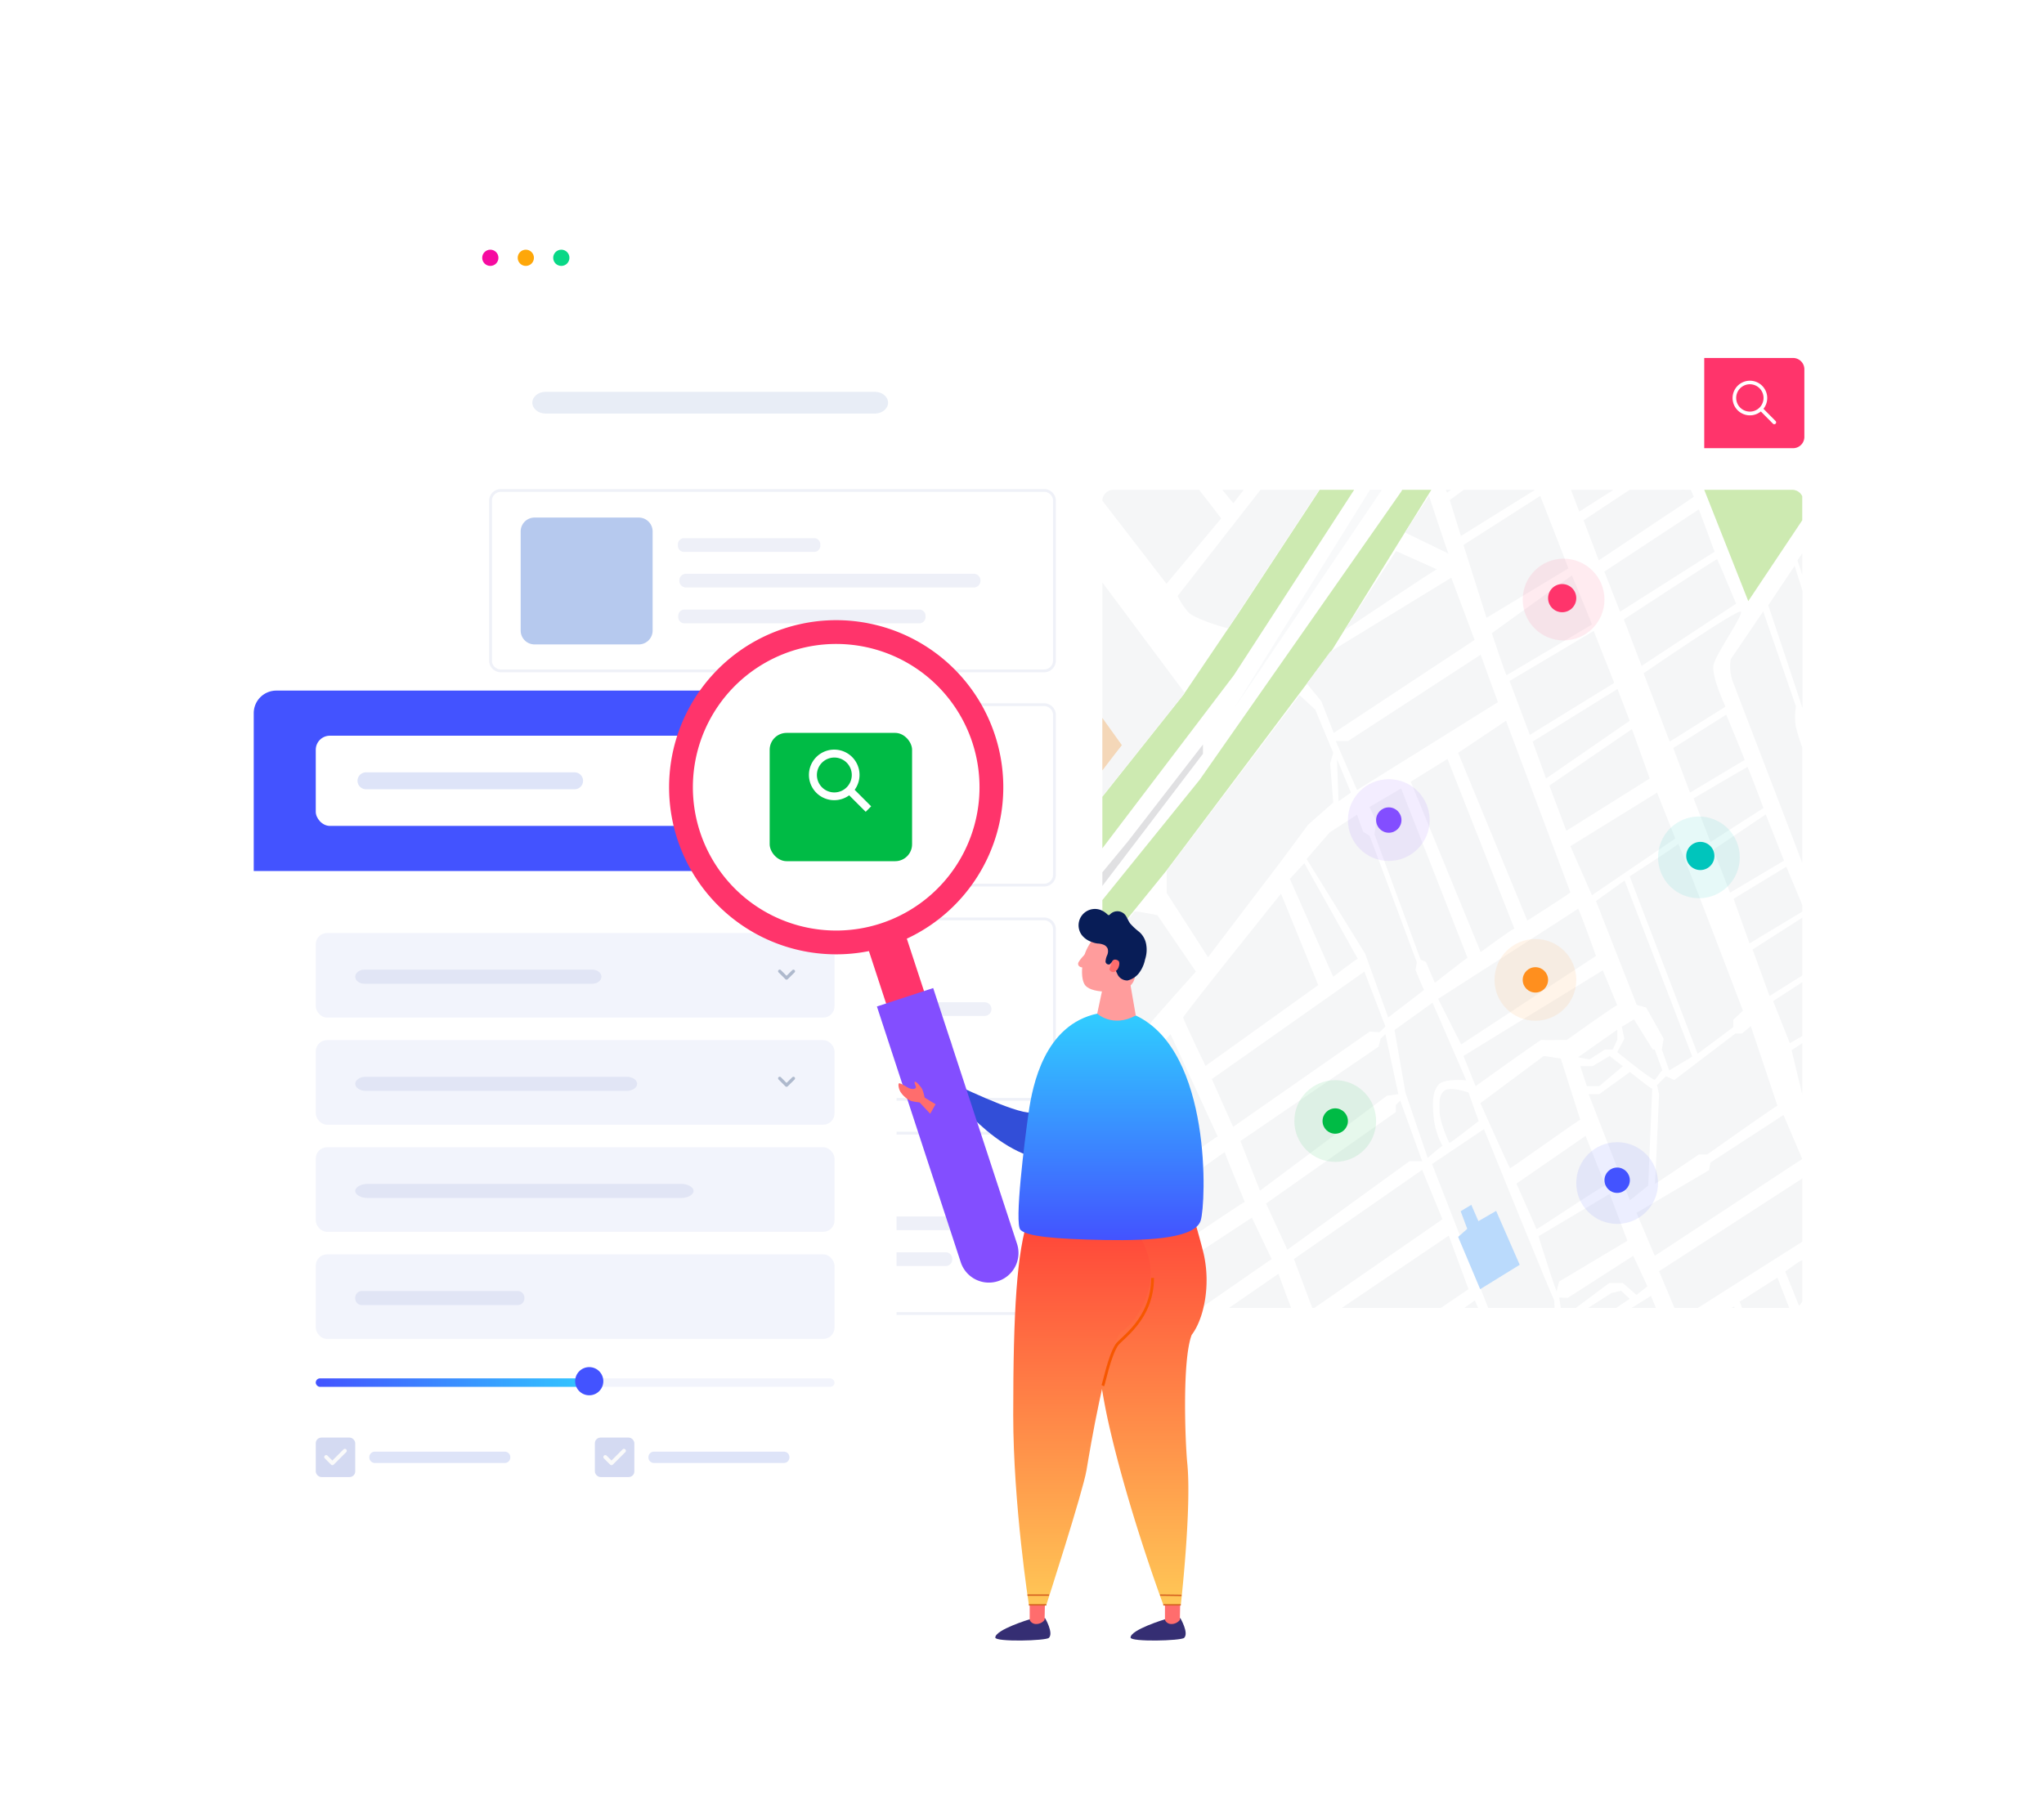 <svg xmlns="http://www.w3.org/2000/svg" xmlns:xlink="http://www.w3.org/1999/xlink" width="725" height="645" viewBox="0 0 725 645">
  <defs>
    <filter id="Path_2185" x="39" y="0" width="686" height="591" filterUnits="userSpaceOnUse">
      <feOffset dx="-25" dy="15" input="SourceAlpha"/>
      <feGaussianBlur stdDeviation="30" result="blur"/>
      <feFlood flood-color="#8687b4" flood-opacity="0.2"/>
      <feComposite operator="in" in2="blur"/>
      <feComposite in="SourceGraphic"/>
    </filter>
    <filter id="Path_2186" x="151" y="73" width="512" height="38.917" filterUnits="userSpaceOnUse">
      <feOffset dy="1" input="SourceAlpha"/>
      <feGaussianBlur stdDeviation="1" result="blur-2"/>
      <feFlood flood-color="#8993b9" flood-opacity="0.102"/>
      <feComposite operator="in" in2="blur-2"/>
      <feComposite in="SourceGraphic"/>
    </filter>
    <clipPath id="clip-path">
      <path id="Path_2325" data-name="Path 2325" d="M434.165,490.941H675.042a3.908,3.908,0,0,0,3.865-4.007V204.707a3.908,3.908,0,0,0-3.865-4.007H434.165a3.908,3.908,0,0,0-3.865,4.007V486.841A3.933,3.933,0,0,0,434.165,490.941Z" transform="translate(-430.296 -200.7)"/>
    </clipPath>
    <filter id="Rectangle_918" x="114" y="72" width="586" height="152" filterUnits="userSpaceOnUse">
      <feOffset dy="5" input="SourceAlpha"/>
      <feGaussianBlur stdDeviation="20" result="blur-3"/>
      <feFlood flood-color="#5d5fb4" flood-opacity="0.149"/>
      <feComposite operator="in" in2="blur-3"/>
      <feComposite in="SourceGraphic"/>
    </filter>
    <filter id="Rectangle_1563" x="0" y="165" width="408" height="480" filterUnits="userSpaceOnUse">
      <feOffset dy="10" input="SourceAlpha"/>
      <feGaussianBlur stdDeviation="30" result="blur-4"/>
      <feFlood flood-color="#8687b4" flood-opacity="0.2"/>
      <feComposite operator="in" in2="blur-4"/>
      <feComposite in="SourceGraphic"/>
    </filter>
    <linearGradient id="linear-gradient" x1="1.01" y1="0.5" x2="0" y2="0.5" gradientUnits="objectBoundingBox">
      <stop offset="0" stop-color="#30cdff"/>
      <stop offset="1" stop-color="#4353ff"/>
    </linearGradient>
    <linearGradient id="linear-gradient-2" x1="0.5" x2="0.5" y2="1" gradientUnits="objectBoundingBox">
      <stop offset="0" stop-color="#ff3e37"/>
      <stop offset="1" stop-color="#ffc756"/>
    </linearGradient>
    <linearGradient id="linear-gradient-4" x1="0.5" y1="0" x2="0.5" y2="1" xlink:href="#linear-gradient"/>
    <filter id="Rectangle_1573" x="250.5" y="237.5" width="95.512" height="90.517" filterUnits="userSpaceOnUse">
      <feOffset dy="6" input="SourceAlpha"/>
      <feGaussianBlur stdDeviation="7.5" result="blur-5"/>
      <feFlood flood-color="#00bb45" flood-opacity="0.149"/>
      <feComposite operator="in" in2="blur-5"/>
      <feComposite in="SourceGraphic"/>
    </filter>
  </defs>
  <g id="Group_4565" data-name="Group 4565" transform="translate(-885 -4620)">
    <g id="Group_4538" data-name="Group 4538" transform="translate(48 -10)">
      <g id="Group_2478" data-name="Group 2478" transform="translate(991 4705)">
        <g transform="matrix(1, 0, 0, 1, -154, -75)" filter="url(#Path_2185)">
          <path id="Path_2185-2" data-name="Path 2185" d="M658.941,532.1H166.859c-3.827,0-6.959-3.428-6.959-7.618V128.718c0-4.19,3.132-7.618,6.959-7.618H658.941c3.827,0,6.959,3.428,6.959,7.618V524.482C665.9,528.672,662.855,532.1,658.941,532.1Z" transform="translate(-5.9 -46.1)" fill="#fff"/>
        </g>
        <g id="Group_2477" data-name="Group 2477" transform="translate(0 0)">
          <g id="Group_2476" data-name="Group 2476">
            <g id="Group_2475" data-name="Group 2475">
              <g transform="matrix(1, 0, 0, 1, -154, -75)" filter="url(#Path_2186)">
                <path id="Path_2186-2" data-name="Path 2186" d="M665.9,154.017h-506V127.683a6.8,6.8,0,0,1,6.959-6.583H658.941a6.8,6.8,0,0,1,6.959,6.583Z" transform="translate(-5.9 -46.1)" fill="#fff"/>
              </g>
            </g>
          </g>
          <circle id="Ellipse_177" data-name="Ellipse 177" cx="2.88" cy="2.88" r="2.88" transform="translate(17.035 13.578)" fill="#f60ba0"/>
          <circle id="Ellipse_178" data-name="Ellipse 178" cx="2.88" cy="2.88" r="2.88" transform="translate(29.625 13.578)" fill="#fea709"/>
          <circle id="Ellipse_179" data-name="Ellipse 179" cx="2.88" cy="2.88" r="2.88" transform="translate(42.216 13.578)" fill="#09d887"/>
        </g>
      </g>
      <g id="Group_4092" data-name="Group 4092" transform="translate(1011 4956)">
        <g id="Group_2563" data-name="Group 2563" transform="translate(0)">
          <g id="Group_2562" data-name="Group 2562" transform="translate(0)">
            <path id="Path_2411" data-name="Path 2411" d="M377.774,518.6H185.426a3.662,3.662,0,0,1-3.826-3.446V458.045a3.661,3.661,0,0,1,3.826-3.445H377.774a3.661,3.661,0,0,1,3.826,3.445v57.109A3.662,3.662,0,0,1,377.774,518.6Z" transform="translate(-181.6 -454.6)" fill="#fff" stroke="#eff1f8" stroke-width="1"/>
          </g>
        </g>
        <path id="Path_2413" data-name="Path 2413" d="M311.242,478.456H264.468a2.224,2.224,0,0,1-1.868-2.428h0a2.224,2.224,0,0,1,1.868-2.428h46.775a2.224,2.224,0,0,1,1.868,2.428h0A2.224,2.224,0,0,1,311.242,478.456Z" transform="translate(-196.155 -456.669)" fill="#eef0f8"/>
        <path id="Path_2414" data-name="Path 2414" d="M370.854,493.356h-106a2.415,2.415,0,0,1-2.358-2.428h0a2.415,2.415,0,0,1,2.358-2.428h106a2.415,2.415,0,0,1,2.358,2.428h0A2.415,2.415,0,0,1,370.854,493.356Z" transform="translate(-195.549 -458.94)" fill="#eef0f8"/>
        <path id="Path_2415" data-name="Path 2415" d="M357.547,508.356H264.568a2.29,2.29,0,0,1-2.068-2.428h0a2.29,2.29,0,0,1,2.068-2.428h92.979a2.29,2.29,0,0,1,2.068,2.428h0A2.29,2.29,0,0,1,357.547,508.356Z" transform="translate(-195.87 -461.228)" fill="#eef0f8"/>
        <g id="Group_2573" data-name="Group 2573" transform="translate(10.683 9.615)">
          <path id="NoPath_-_Copy_28_" data-name="NoPath - Copy (28)" d="M232.6,508.6H195.8a4.917,4.917,0,0,1-5-4.8V468.4a4.917,4.917,0,0,1,5-4.8h36.8a4.917,4.917,0,0,1,5,4.8v35.388A4.917,4.917,0,0,1,232.6,508.6Z" transform="translate(-190.8 -463.6)" fill="#7b839b"/>
        </g>
      </g>
      <g id="Group_4537" data-name="Group 4537" transform="translate(1011 5032)">
        <g id="Group_2563-2" data-name="Group 2563" transform="translate(0)">
          <g id="Group_2562-2" data-name="Group 2562" transform="translate(0)">
            <path id="Path_2411-2" data-name="Path 2411" d="M377.774,518.6H185.426a3.662,3.662,0,0,1-3.826-3.446V458.045a3.661,3.661,0,0,1,3.826-3.445H377.774a3.661,3.661,0,0,1,3.826,3.445v57.109A3.662,3.662,0,0,1,377.774,518.6Z" transform="translate(-181.6 -454.6)" fill="#fff" stroke="#eff1f8" stroke-width="1"/>
          </g>
        </g>
        <path id="Path_2413-2" data-name="Path 2413" d="M311.242,478.456H264.468a2.224,2.224,0,0,1-1.868-2.428h0a2.224,2.224,0,0,1,1.868-2.428h46.775a2.224,2.224,0,0,1,1.868,2.428h0A2.224,2.224,0,0,1,311.242,478.456Z" transform="translate(-196.155 -456.669)" fill="#eef0f8"/>
        <path id="Path_2414-2" data-name="Path 2414" d="M370.854,493.356h-106a2.415,2.415,0,0,1-2.358-2.428h0a2.415,2.415,0,0,1,2.358-2.428h106a2.415,2.415,0,0,1,2.358,2.428h0A2.415,2.415,0,0,1,370.854,493.356Z" transform="translate(-195.549 -458.94)" fill="#eef0f8"/>
        <path id="Path_2415-2" data-name="Path 2415" d="M357.547,508.356H264.568a2.29,2.29,0,0,1-2.068-2.428h0a2.29,2.29,0,0,1,2.068-2.428h92.979a2.29,2.29,0,0,1,2.068,2.428h0A2.29,2.29,0,0,1,357.547,508.356Z" transform="translate(-195.87 -461.228)" fill="#eef0f8"/>
        <g id="Group_2573-2" data-name="Group 2573" transform="translate(10.683 9.615)">
          <path id="NoPath_-_Copy_28_2" data-name="NoPath - Copy (28)" d="M232.6,508.6H195.8a4.917,4.917,0,0,1-5-4.8V468.4a4.917,4.917,0,0,1,5-4.8h36.8a4.917,4.917,0,0,1,5,4.8v35.388A4.917,4.917,0,0,1,232.6,508.6Z" transform="translate(-190.8 -463.6)" fill="#aeb9cd"/>
        </g>
      </g>
      <g id="Group_4105" data-name="Group 4105" transform="translate(1011 4880)">
        <g id="Group_2563-3" data-name="Group 2563">
          <g id="Group_2562-3" data-name="Group 2562">
            <path id="Path_2411-3" data-name="Path 2411" d="M377.774,518.6H185.426a3.662,3.662,0,0,1-3.826-3.446V458.045a3.661,3.661,0,0,1,3.826-3.445H377.774a3.661,3.661,0,0,1,3.826,3.445v57.109A3.662,3.662,0,0,1,377.774,518.6Z" transform="translate(-181.6 -454.6)" fill="#fff" stroke="#eff1f8" stroke-width="1"/>
          </g>
        </g>
        <path id="Path_2413-3" data-name="Path 2413" d="M311.242,478.456H264.468a2.224,2.224,0,0,1-1.868-2.428h0a2.224,2.224,0,0,1,1.868-2.428h46.775a2.224,2.224,0,0,1,1.868,2.428h0A2.224,2.224,0,0,1,311.242,478.456Z" transform="translate(-196.155 -456.669)" fill="#eef0f8"/>
        <path id="Path_2414-3" data-name="Path 2414" d="M367.052,493.356H264.775a2.376,2.376,0,0,1-2.275-2.428h0a2.376,2.376,0,0,1,2.275-2.428H367.052a2.376,2.376,0,0,1,2.275,2.428h0A2.376,2.376,0,0,1,367.052,493.356Z" transform="translate(-195.549 -458.94)" fill="#eef0f8"/>
        <path id="Path_2415-3" data-name="Path 2415" d="M348.325,508.356H264.368a2.224,2.224,0,0,1-1.868-2.428h0a2.224,2.224,0,0,1,1.868-2.428h83.957a2.224,2.224,0,0,1,1.868,2.428h0A2.224,2.224,0,0,1,348.325,508.356Z" transform="translate(-195.92 -461.228)" fill="#eef0f8"/>
        <g id="Group_2573-3" data-name="Group 2573" transform="translate(10.683 9.615)">
          <path id="NoPath_-_Copy_26_" data-name="NoPath - Copy (26)" d="M232.6,508.6H195.8a4.917,4.917,0,0,1-5-4.8V468.4a4.917,4.917,0,0,1,5-4.8h36.8a4.917,4.917,0,0,1,5,4.8v35.388A4.917,4.917,0,0,1,232.6,508.6Z" transform="translate(-190.8 -463.6)" fill="#929bb1"/>
        </g>
      </g>
      <g id="Group_4106" data-name="Group 4106" transform="translate(1011 4804)">
        <g id="Group_2563-4" data-name="Group 2563">
          <g id="Group_2562-4" data-name="Group 2562">
            <path id="Path_2411-4" data-name="Path 2411" d="M377.774,518.6H185.426a3.662,3.662,0,0,1-3.826-3.446V458.045a3.661,3.661,0,0,1,3.826-3.445H377.774a3.661,3.661,0,0,1,3.826,3.445v57.109A3.662,3.662,0,0,1,377.774,518.6Z" transform="translate(-181.6 -454.6)" fill="#fff" stroke="#eff1f8" stroke-width="1"/>
          </g>
        </g>
        <path id="Path_2413-4" data-name="Path 2413" d="M311.242,478.456H264.468a2.224,2.224,0,0,1-1.868-2.428h0a2.224,2.224,0,0,1,1.868-2.428h46.775a2.224,2.224,0,0,1,1.868,2.428h0A2.224,2.224,0,0,1,311.242,478.456Z" transform="translate(-196.155 -456.669)" fill="#eef0f8"/>
        <path id="Path_2414-4" data-name="Path 2414" d="M367.052,493.356H264.775a2.376,2.376,0,0,1-2.275-2.428h0a2.376,2.376,0,0,1,2.275-2.428H367.052a2.376,2.376,0,0,1,2.275,2.428h0A2.376,2.376,0,0,1,367.052,493.356Z" transform="translate(-195.549 -458.94)" fill="#eef0f8"/>
        <path id="Path_2415-4" data-name="Path 2415" d="M348.325,508.356H264.368a2.224,2.224,0,0,1-1.868-2.428h0a2.224,2.224,0,0,1,1.868-2.428h83.957a2.224,2.224,0,0,1,1.868,2.428h0A2.224,2.224,0,0,1,348.325,508.356Z" transform="translate(-195.92 -461.228)" fill="#eef0f8"/>
        <g id="Group_2573-4" data-name="Group 2573" transform="translate(10.683 9.615)">
          <path id="NoPath_-_Copy_31_" data-name="NoPath - Copy (31)" d="M232.6,508.6H195.8a4.917,4.917,0,0,1-5-4.8V468.4a4.917,4.917,0,0,1,5-4.8h36.8a4.917,4.917,0,0,1,5,4.8v35.388A4.917,4.917,0,0,1,232.6,508.6Z" transform="translate(-190.8 -463.6)" fill="#b6c9ee"/>
        </g>
      </g>
      <g id="Group_4531" data-name="Group 4531" transform="translate(-0.9 -2)">
        <path id="Path_2197" data-name="Path 2197" d="M657.767,506.264H418.724c-2.653,0-4.824-2.532-4.824-5.627V221.527c0-3.1,2.171-5.627,4.824-5.627H657.686c2.653,0,4.824,2.532,4.824,5.627v279.2C662.51,503.825,660.42,506.264,657.767,506.264Z" transform="translate(815 4589.736)" fill="#fff"/>
        <g id="Group_2496" data-name="Group 2496" transform="translate(1228.9 4805.759)">
          <g id="Group_2495" data-name="Group 2495" transform="translate(0 0)" clip-path="url(#clip-path)">
            <g id="Group_2492" data-name="Group 2492" transform="translate(-120.795 -78.179)">
              <g id="Group_2489" data-name="Group 2489" transform="translate(128.168)">
                <path id="Path_2198" data-name="Path 2198" d="M700.61,253.092V164.1H685.151s-4.4,7.625-15.459,16.729S648.3,191.3,648.3,191.3s6.2,10.014,7.1,13.542a4.165,4.165,0,0,1-2.427,4.893l28.492,72.036Z" transform="translate(-459.732 -164.1)" fill="#cdeab1"/>
                <g id="Group_2488" data-name="Group 2488" transform="translate(0 413.664)">
                  <path id="Path_2199" data-name="Path 2199" d="M474.182,581.769c-.27.341-35.682,0-35.682,0l4.494-50.186,2.067-.683s8.808,19.119,8.449,19.119c-.36.114-.719,6.145-.9,7.625-.18,1.593,1.258,2.048,1.977.455a88.3,88.3,0,0,0,2.247-8.649l3.685-.8Z" transform="translate(-438.5 -527.142)" fill="#cdeab1"/>
                  <path id="Path_2200" data-name="Path 2200" d="M459.746,545.922s-7.73-18.549-8-18.322c-.27.114-2.247,7.056-2.247,7.056l6.471,12.29Z" transform="translate(-439.613 -527.598)" fill="#cdeab1"/>
                  <path id="Path_2201" data-name="Path 2201" d="M449.586,527.6l-1.528,4.78-1.258-2.39Z" transform="translate(-439.34 -527.598)" fill="#cdeab1"/>
                </g>
              </g>
              <g id="Group_2490" data-name="Group 2490" transform="translate(0 0.114)">
                <path id="Path_2202" data-name="Path 2202" d="M577.413,164.2H564.65l-41.884,78.636L451.222,345.143,296,537.125V554.2l143.538-176.96,58.6-78.067,38.289-61.794Z" transform="translate(-295.91 -164.2)" fill="#cdeab1"/>
                <path id="Path_2203" data-name="Path 2203" d="M565.958,186.573c-.27-.114-2.966-3.073-2.966-3.073l-22.47,39.944-58.422,94,60.13-88.992Z" transform="translate(-314.744 -161.537)" fill="#f8f9fa"/>
                <path id="Path_2204" data-name="Path 2204" d="M552.866,164.2H541.451s-27.593,47-27.683,47.455-48.715,74.312-48.715,74.312L445.37,315.1,295.9,503.1v15.932L397.734,394.419l65.612-86.375,45.03-69.419Z" transform="translate(-295.9 -164.2)" fill="#cdeab1"/>
                <path id="Path_2205" data-name="Path 2205" d="M452.391,315.5v-3.3l-26.6,34.368s-64.713,78.181-64.893,79.319S296,505.434,296,505.434v3.983l66.241-81.481L416.619,362.5Z" transform="translate(-295.91 -143.775)" fill="#e0e0e2"/>
              </g>
              <g id="Group_2491" data-name="Group 2491">
                <path id="Path_2206" data-name="Path 2206" d="M648.18,202.968c.539-1.366-6.2-13.428-6.831-14.225s-2.517,0-2.517,0L603.6,213.1l6.471,15.363S647.641,204.334,648.18,202.968Z" transform="translate(-327.04 -160.748)" fill="#f5f6f7"/>
                <path id="Path_2207" data-name="Path 2207" d="M674.366,168.538c0-.228-2.607-4.438-2.607-4.438H653.783L641.2,172.749l4.224,13.2,11.954-4.1Z" transform="translate(-330.845 -164.1)" fill="#f5f6f7"/>
                <path id="Path_2208" data-name="Path 2208" d="M639.2,185.6s-4.4-12.4-4.584-12.4-18.335,10.47-18.335,10.47l-1.438,3.414s-3.326-1.252-3.6-1.024-13.752,7.283-13.752,7.283l4.764,19s34.963-23.329,35.952-24.012C639.2,187.767,639.2,185.6,639.2,185.6Z" transform="translate(-326.423 -162.844)" fill="#f5f6f7"/>
                <path id="Path_2209" data-name="Path 2209" d="M616.384,182.963,611.8,170.787l12.853-6.487h22.47Z" transform="translate(-327.87 -164.072)" fill="#f5f6f7"/>
                <path id="Path_2210" data-name="Path 2210" d="M621.716,164.2h-7.46l-3.056,3.869Z" transform="translate(-327.809 -164.086)" fill="#f5f6f7"/>
                <path id="Path_2211" data-name="Path 2211" d="M610.772,183.532l-3.865-9.332L597.2,190.36Z" transform="translate(-326.392 -162.706)" fill="#f5f6f7"/>
                <path id="Path_2212" data-name="Path 2212" d="M645.156,206.3,611.9,228.719l5.932,15.477,33.795-21.508Z" transform="translate(-327.88 -158.276)" fill="#f5f6f7"/>
                <path id="Path_2213" data-name="Path 2213" d="M653.456,223,620.2,244.964l5.393,14.225,33.7-22.533Z" transform="translate(-328.72 -155.971)" fill="#f5f6f7"/>
                <path id="Path_2214" data-name="Path 2214" d="M667.5,253.922,661.925,238.9,628.4,260.977l5.573,14.225Z" transform="translate(-329.55 -153.777)" fill="#f5f6f7"/>
                <path id="Path_2215" data-name="Path 2215" d="M675.917,270.218c-.18-.455-6.561-15.7-6.741-15.818S636.1,275.795,636.1,275.795l6.292,16.5Z" transform="translate(-330.329 -151.638)" fill="#f5f6f7"/>
                <path id="Path_2216" data-name="Path 2216" d="M678.414,270.807c-.809-1.366-34.514,21.85-34.514,21.85l9.258,24.24,19.774-12.4s-5.123-10.811-4.224-14.908C669.7,285.487,679.223,272.173,678.414,270.807Z" transform="translate(-331.119 -149.382)" fill="#f5f6f7"/>
                <path id="Path_2217" data-name="Path 2217" d="M680.946,318.946c0-.228-6.561-16.046-6.561-16.046L655.6,314.735l5.932,15.818Z" transform="translate(-332.303 -144.945)" fill="#f5f6f7"/>
                <path id="Path_2218" data-name="Path 2218" d="M688.407,333.767s-5.483-14.567-5.662-14.567S663.6,330.353,663.6,330.353l6.022,15.477Z" transform="translate(-333.112 -142.695)" fill="#f5f6f7"/>
                <path id="Path_2219" data-name="Path 2219" d="M696.477,350.387,690.005,334l-18.6,12.518,5.932,15.249Z" transform="translate(-333.902 -140.653)" fill="#f5f6f7"/>
                <path id="Path_2220" data-name="Path 2220" d="M703.757,363.842,698.1,350.3,679.4,361.68l5.662,15.818,18.7-11.266Z" transform="translate(-334.711 -138.403)" fill="#f5f6f7"/>
                <path id="Path_2221" data-name="Path 2221" d="M704.517,366.2,686.9,377.466l6.022,16.5,11.595-7.283Z" transform="translate(-335.47 -136.209)" fill="#f5f6f7"/>
                <path id="Path_2222" data-name="Path 2222" d="M705.336,386.3v19.119l-4.4,2.5L695,393.014Z" transform="translate(-336.29 -133.435)" fill="#f5f6f7"/>
                <path id="Path_2223" data-name="Path 2223" d="M706.075,405.3c-.27.228-3.775,2.5-3.775,2.5l3.775,15.7Z" transform="translate(-337.029 -130.813)" fill="#f5f6f7"/>
                <path id="Path_2224" data-name="Path 2224" d="M703.621,360.034c0-.341-22.65-59.177-24.447-63.956a15.465,15.465,0,0,1-.9-8.421l11.5-16.956,11.595,33.685a25.668,25.668,0,0,0-.09,6.942,69.455,69.455,0,0,0,2.337,7.625Z" transform="translate(-334.575 -149.388)" fill="#f5f6f7"/>
                <path id="Path_2225" data-name="Path 2225" d="M705.144,306.8c0-.341-12.044-36.3-12.044-36.3l9.348-14,2.786,8.876V306.8Z" transform="translate(-336.098 -151.348)" fill="#f5f6f7"/>
                <path id="Path_2226" data-name="Path 2226" d="M706.308,260.225,704.6,255.1l1.708-2.5Z" transform="translate(-337.262 -151.886)" fill="#f5f6f7"/>
                <path id="Path_2227" data-name="Path 2227" d="M591.722,220.208l-25.706,17.867-2.517-5.69L580.667,202s5.662,6.259,7.55,8.876C590.194,213.494,591.722,220.208,591.722,220.208Z" transform="translate(-322.982 -158.87)" fill="#f5f6f7"/>
                <path id="Path_2228" data-name="Path 2228" d="M598.588,234.053c-.09-.341-5.752-14.453-5.752-14.453L567.4,238.263l3.955,12.746Z" transform="translate(-323.377 -156.441)" fill="#f5f6f7"/>
                <path id="Path_2229" data-name="Path 2229" d="M610.01,260.419c-.09-.455-9.977-25.719-9.977-25.719L572.8,252.112l8.179,25.833Z" transform="translate(-323.923 -154.357)" fill="#f5f6f7"/>
                <path id="Path_2230" data-name="Path 2230" d="M619.5,276.912c0-.341-7.1-17.412-7.1-17.412L584,279.984s4.943,14.908,5.213,14.908C589.483,294.778,619.5,276.912,619.5,276.912Z" transform="translate(-325.057 -150.934)" fill="#f5f6f7"/>
                <path id="Path_2231" data-name="Path 2231" d="M628.12,295.236,620.84,276.8,591,294.553l7.19,19.118Z" transform="translate(-325.765 -148.547)" fill="#f5f6f7"/>
                <path id="Path_2232" data-name="Path 2232" d="M634.524,306.166,630.21,294.9,600.1,313.563l4.764,13.087Z" transform="translate(-326.686 -146.049)" fill="#f5f6f7"/>
                <path id="Path_2233" data-name="Path 2233" d="M642.292,324.925,636,307.4l-29.3,20.029,6.022,16.046Z" transform="translate(-327.354 -144.323)" fill="#f5f6f7"/>
                <path id="Path_2234" data-name="Path 2234" d="M652.21,343.474,645.739,327.2,615,346.2l7.64,17.412Z" transform="translate(-328.194 -141.591)" fill="#f5f6f7"/>
                <path id="Path_2235" data-name="Path 2235" d="M678.576,402.377s-22.65-59.745-23.009-59.176c-.27.569-17.167,11.494-17.167,11.494l24.088,62.932,12.673-9.445v-2.617Z" transform="translate(-330.562 -139.383)" fill="#f5f6f7"/>
                <path id="Path_2236" data-name="Path 2236" d="M659.254,417.077l-24-62.477L625.1,361.883l14.471,36.871,3.325.91,6.2,11.039-.629,3.869,2.607,7.4Z" transform="translate(-329.216 -137.81)" fill="#f5f6f7"/>
                <path id="Path_2237" data-name="Path 2237" d="M691.812,428.223c0-.341-24.9,17.3-24.9,17.3h-2.966s-15.639,10.7-15.549,10.356,1.438-31.75,1.438-31.75l-.719-3.186,3.146-3.186,2.966,1.366,21.661-16.5h2.337L682.374,400Z" transform="translate(-331.574 -131.544)" fill="#f5f6f7"/>
                <path id="Path_2238" data-name="Path 2238" d="M649.5,415.994c-.629.228-1.977,2.845-2.7,3.3s-13.3-9.787-13.3-9.787l2.517-4.78-.9-4.211,4.314-2.617,6.651,10.7h.719Z" transform="translate(-330.066 -131.834)" fill="#f5f6f7"/>
                <path id="Path_2239" data-name="Path 2239" d="M631.931,401.1v3.642l-1.618,3.414h-2.786l-5.483,3.528-4.045-.8Z" transform="translate(-328.497 -131.392)" fill="#f5f6f7"/>
                <path id="Path_2240" data-name="Path 2240" d="M644.76,420.218c-.27.228-7.909-5.918-7.909-5.918l-10.875,7.852H622.2l14.65,37.668,6.471-5.235Z" transform="translate(-328.923 -129.571)" fill="#f5f6f7"/>
                <path id="Path_2241" data-name="Path 2241" d="M634,412.942c-.09,0-4.674-3.642-4.674-3.642l-6.112,3.642H618.9L621.237,420h4.4Z" transform="translate(-328.589 -130.26)" fill="#f5f6f7"/>
                <path id="Path_2242" data-name="Path 2242" d="M699.881,443.291,693.23,427.7l-25.885,16.843-.539,2.731L641.1,462.409l6.471,15.249Z" transform="translate(-330.835 -127.721)" fill="#f5f6f7"/>
                <path id="Path_2243" data-name="Path 2243" d="M700.782,447.5,650,480.389l7.19,17.184,43.592-27.654Z" transform="translate(-331.736 -124.989)" fill="#f5f6f7"/>
                <path id="Path_2244" data-name="Path 2244" d="M705.822,473c-.809,0-6.022,3.983-6.022,3.983L705.822,492Z" transform="translate(-336.776 -121.469)" fill="#f5f6f7"/>
                <path id="Path_2245" data-name="Path 2245" d="M704,501.046,695.192,478.4,681.8,486.935,704,542.47Z" transform="translate(-334.954 -120.724)" fill="#f5f6f7"/>
                <path id="Path_2246" data-name="Path 2246" d="M701.814,549.649l-15.639,10.583L660.2,497.073l17.437-9.673,24.178,59.176Z" transform="translate(-332.768 -119.482)" fill="#f5f6f7"/>
                <path id="Path_2247" data-name="Path 2247" d="M704.992,547.8,691.6,556.9l6.741,17.639,6.651-4.78Z" transform="translate(-335.946 -111.146)" fill="#f5f6f7"/>
                <path id="Path_2248" data-name="Path 2248" d="M705.943,572.7,701,576.228h4.943Z" transform="translate(-336.897 -107.71)" fill="#f5f6f7"/>
                <path id="Path_2249" data-name="Path 2249" d="M691.034,578.036c-.18-.683-8.179-18.436-8.179-18.436L663.8,571.777l2.876,6.259Z" transform="translate(-333.133 -109.518)" fill="#f5f6f7"/>
                <path id="Path_2250" data-name="Path 2250" d="M659.975,576.228l-.9-3.528-9.977,3.528Z" transform="translate(-331.645 -107.71)" fill="#f5f6f7"/>
                <path id="Path_2251" data-name="Path 2251" d="M677.541,556.5c-.09-.569-7.909-17.3-7.909-17.3l-32.447,21.167-3.685,1.024,7.19,17.525Z" transform="translate(-330.066 -112.333)" fill="#f5f6f7"/>
                <path id="Path_2252" data-name="Path 2252" d="M667.3,536.036,661.543,520.9l-32.357,20.826H626.4l5.573,19.232.719-2.731Z" transform="translate(-329.348 -114.859)" fill="#f5f6f7"/>
                <path id="Path_2253" data-name="Path 2253" d="M659.264,517.849c-.449-.114-5.842-15.249-5.842-15.249L625.2,519.215,626.279,529v11.153Z" transform="translate(-329.226 -117.384)" fill="#f5f6f7"/>
                <path id="Path_2254" data-name="Path 2254" d="M650.3,500.374,643.653,484.1,615.7,501.4l6.921,17.639,1.528-3.073Z" transform="translate(-328.265 -119.938)" fill="#f5f6f7"/>
                <path id="Path_2255" data-name="Path 2255" d="M641.878,482.411l-3.865,3.073-4.853-4.211h-4.854l-16.628,12.4-1.079-7.283,3.056.114L636.845,471.6Z" transform="translate(-327.749 -121.663)" fill="#f5f6f7"/>
                <path id="Path_2256" data-name="Path 2256" d="M635.789,485.345,614.757,499.57l-2.157-5.576,16.718-10.7,3.415-.8Z" transform="translate(-327.951 -120.158)" fill="#f5f6f7"/>
                <path id="Path_2257" data-name="Path 2257" d="M633.948,468.915,627.656,452.3,602.4,467.322s6.382,20.257,6.471,19.46a34.849,34.849,0,0,1,.9-3.414Z" transform="translate(-326.919 -124.326)" fill="#f5f6f7"/>
                <path id="Path_2258" data-name="Path 2258" d="M625.248,451.839c-.36-.455-24.447,15.818-24.447,15.477s-7.1-16.16-7.1-16.16L618.237,434.2Z" transform="translate(-326.038 -126.824)" fill="#f5f6f7"/>
                <path id="Path_2259" data-name="Path 2259" d="M614.913,431.947c-.449-.114-24.627,17.3-24.9,17.184s-10.516-23.1-10.516-23.1L601.97,409.3l6.022.91Z" transform="translate(-324.601 -130.26)" fill="#f5f6f7"/>
                <path id="Path_2260" data-name="Path 2260" d="M627.357,395c-.449-.228-17.886,12.29-17.886,12.29s-8.718.114-9.078,0c-.27-.114-23.279,16.387-23.279,16.387l-4.314-10.7L622.234,382.6Z" transform="translate(-323.923 -133.945)" fill="#f5f6f7"/>
                <path id="Path_2261" data-name="Path 2261" d="M618.8,380.129s-6.112-17.07-6.382-16.729S562.8,395.379,562.8,395.379l8.179,16.16Z" transform="translate(-322.911 -136.596)" fill="#f5f6f7"/>
                <path id="Path_2262" data-name="Path 2262" d="M610.517,365.683c-.27.455-15.28,10.014-15.28,10.014L570.7,316.18l16.987-11.38Z" transform="translate(-323.711 -144.682)" fill="#f5f6f7"/>
                <path id="Path_2263" data-name="Path 2263" d="M588.761,376.9c-.989.228-11.954,8.307-11.954,8.307L552,324.78l13.033-8.08Z" transform="translate(-321.818 -143.04)" fill="#f5f6f7"/>
                <path id="Path_2264" data-name="Path 2264" d="M570.484,385.987c-.539.228-11.595,8.876-11.595,8.876l-3.146-7.4-1.887-.8-16.358-44.5.629-4.78L535.7,332.5l11.235-6.6Z" transform="translate(-320.169 -141.77)" fill="#f5f6f7"/>
                <path id="Path_2265" data-name="Path 2265" d="M579.923,301.043c-.18-.341-6.112-16.842-6.112-16.842L526.8,314.813h-4.4l7.55,17.412Z" transform="translate(-318.823 -147.525)" fill="#f5f6f7"/>
                <path id="Path_2266" data-name="Path 2266" d="M570.5,282.277l-49.973,33-4.4-11.266L511,297.754l8.269-11.266L562.232,260.2Z" transform="translate(-317.669 -150.837)" fill="#f5f6f7"/>
                <path id="Path_2267" data-name="Path 2267" d="M558.606,258.387c-.629,0-32.806,21.622-32.806,21.622L544.135,251.9Z" transform="translate(-319.167 -151.983)" fill="#f5f6f7"/>
                <path id="Path_2268" data-name="Path 2268" d="M565.159,255.184c-.27-.228-6.921-20.484-6.921-20.484L549.7,247.673Z" transform="translate(-321.585 -154.357)" fill="#f5f6f7"/>
                <path id="Path_2269" data-name="Path 2269" d="M527.843,328.635l-4.4,3.073L522.9,316.8Z" transform="translate(-318.873 -143.026)" fill="#f5f6f7"/>
                <path id="Path_2270" data-name="Path 2270" d="M514.751,317.284l-6.382-15.363L502.8,296.8l-47.1,62.249v7.966l14.65,22.76,25.885-34.027,9.617-12.973,8.9-7.852-1.079-13.884Z" transform="translate(-312.072 -145.786)" fill="#f5f6f7"/>
                <path id="Path_2271" data-name="Path 2271" d="M552.6,396.235c-.27-.114-3.056-7.056-3.056-7.056l.449-2.731L533.28,341.611l-2.337-1.479-2.157-6.031-9.707,6.259L510.9,349.8l20.762,33.571,8.179,22.646Z" transform="translate(-317.659 -140.639)" fill="#f5f6f7"/>
                <path id="Path_2272" data-name="Path 2272" d="M528.388,383.113c-.629.114-8.718,6.373-8.718,6.373L504.3,354.776l5.123-5.576Z" transform="translate(-316.991 -138.555)" fill="#f5f6f7"/>
                <path id="Path_2273" data-name="Path 2273" d="M510.106,391.133,496.894,358.7S462.2,401.831,462.2,402.627s7.909,17.184,7.909,17.184Z" transform="translate(-312.73 -137.244)" fill="#f5f6f7"/>
                <path id="Path_2274" data-name="Path 2274" d="M527.608,383,473.5,421.123l7.55,16.956,48.445-33.8,3.505.228,2.067-2.048Z" transform="translate(-313.874 -133.89)" fill="#f5f6f7"/>
                <path id="Path_2275" data-name="Path 2275" d="M536.211,402.5l-1.708,1.593-.719,2.845L484.8,440.4l6.921,17.639,45.03-33.685,4.045-.569Z" transform="translate(-315.017 -131.199)" fill="#f5f6f7"/>
                <path id="Path_2276" data-name="Path 2276" d="M542.536,423.3c-.27,0-1.618,1.479-1.618,1.479v2.5L494.9,459.716l7.55,16.387,43.322-31.409h4.494Z" transform="translate(-316.039 -128.328)" fill="#f5f6f7"/>
                <path id="Path_2277" data-name="Path 2277" d="M562.587,443.455a67.227,67.227,0,0,0-5.213,4.324l-7.909-23.215L545.6,402.373l13.482-9.673,11.954,27.54s-7.909-.8-9.887,1.593-2.157,5.69-1.708,11.152A27.514,27.514,0,0,0,562.587,443.455Z" transform="translate(-321.17 -132.552)" fill="#f5f6f7"/>
                <path id="Path_2278" data-name="Path 2278" d="M577.237,430.98s-10.067,7.852-10.336,7.738-3.505-7.511-3.505-10.925-.449-5.918,1.708-7.625c2.247-1.593,8.539.683,8.539.683Z" transform="translate(-322.967 -128.839)" fill="#f5f6f7"/>
                <path id="Path_2279" data-name="Path 2279" d="M603.722,492.756c-.36,0-24.9-60.656-24.9-60.656L560.4,444.5l25.526,65.435,33.885,85.692h11.5L617.2,554.094l-1.168-24.126L604.171,501.4Z" transform="translate(-322.668 -127.114)" fill="#f5f6f7"/>
                <path id="Path_2280" data-name="Path 2280" d="M620.84,577.36H598.1L615.9,564.5Z" transform="translate(-326.484 -108.842)" fill="#f5f6f7"/>
                <path id="Path_2281" data-name="Path 2281" d="M609.932,561.739c-.449-.114-26.6,18.549-26.6,18.549h-22.65l-1.977-5.576L603.1,544.1Z" transform="translate(-322.496 -111.657)" fill="#f5f6f7"/>
                <path id="Path_2282" data-name="Path 2282" d="M600.07,541.853c-.27.228-44.58,29.93-44.58,29.93l-8.089-16.16L592.969,524.1Z" transform="translate(-321.352 -114.417)" fill="#f5f6f7"/>
                <path id="Path_2283" data-name="Path 2283" d="M589.25,522.222l-7.1-18.322L537.3,536.675l7.1,17.184Z" transform="translate(-320.33 -117.205)" fill="#f5f6f7"/>
                <path id="Path_2284" data-name="Path 2284" d="M579.221,501.2,572.3,485.5l-44.4,31.523,6.381,16.729Z" transform="translate(-319.379 -119.744)" fill="#f5f6f7"/>
                <path id="Path_2285" data-name="Path 2285" d="M568.8,484.3l-7.011-19L515.5,496.6l8.179,18.208Z" transform="translate(-318.124 -122.532)" fill="#f5f6f7"/>
                <path id="Path_2286" data-name="Path 2286" d="M558.57,462.325l-7.19-17.525L505.9,476.437l6.651,17.753Z" transform="translate(-317.153 -125.361)" fill="#f5f6f7"/>
                <path id="Path_2287" data-name="Path 2287" d="M552.974,576.09a11.261,11.261,0,0,0-.449-2.39l-4.224,2.39Z" transform="translate(-321.444 -107.572)" fill="#f5f6f7"/>
                <path id="Path_2288" data-name="Path 2288" d="M536.57,578.629H507L537.469,555.3l8.359,16.046Z" transform="translate(-317.264 -110.111)" fill="#f5f6f7"/>
                <path id="Path_2289" data-name="Path 2289" d="M531.834,553.143c-.539.114-37.749,28.223-37.749,28.223h-14.74c-.27,0-4.045-12.746-4.045-12.746l50.243-32.32Z" transform="translate(-314.056 -112.733)" fill="#f5f6f7"/>
                <path id="Path_2290" data-name="Path 2290" d="M522.224,533.215,473.06,567.128l-7.46-16.615L515.214,516.6Z" transform="translate(-313.074 -115.452)" fill="#f5f6f7"/>
                <path id="Path_2291" data-name="Path 2291" d="M511.544,514.422c-.27,0-48.895,34.14-48.895,34.14L455.1,533.2s49.524-37.554,49.074-37.1S511.544,514.422,511.544,514.422Z" transform="translate(-312.012 -118.282)" fill="#f5f6f7"/>
                <path id="Path_2292" data-name="Path 2292" d="M500.446,493.474c-.539-.569-6.2-16.273-6.2-16.273L444.9,511.227l6.112,13.656-.27,5.235Z" transform="translate(-310.979 -120.89)" fill="#f5f6f7"/>
                <path id="Path_2293" data-name="Path 2293" d="M490.745,474.38,441.67,508.407l-7.37-16.273L483.734,459.7Z" transform="translate(-309.907 -123.305)" fill="#f5f6f7"/>
                <path id="Path_2294" data-name="Path 2294" d="M480.124,456.94c-.719,0-48.8,32.775-48.8,32.775L423.5,474.92s49.524-35.961,49.524-35.62C473.024,439.756,480.124,456.94,480.124,456.94Z" transform="translate(-308.813 -126.121)" fill="#f5f6f7"/>
                <path id="Path_2295" data-name="Path 2295" d="M472.5,438.8c-.629.114-14.471,10.128-14.471,10.128L443.2,415.7l12.583-13.2Z" transform="translate(-310.807 -131.199)" fill="#f5f6f7"/>
                <path id="Path_2296" data-name="Path 2296" d="M450.891,449.609l-30.02,22.646-6.471-14a220.806,220.806,0,0,1,9.8-21.281A165.072,165.072,0,0,1,436.78,418.2Z" transform="translate(-307.893 -129.032)" fill="#f5f6f7"/>
                <path id="Path_2297" data-name="Path 2297" d="M444.036,534.012l-6.292,5.462-11.5-2.39s-7.37-19.688-9.8-24.809S403.5,491.564,403.5,491.564l7.19-31.864Z" transform="translate(-306.789 -123.305)" fill="#f5f6f7"/>
                <path id="Path_2298" data-name="Path 2298" d="M404.312,497.652a48.942,48.942,0,0,0-2.876-4.552L398.2,520.754Z" transform="translate(-306.253 -118.696)" fill="#f5f6f7"/>
                <path id="Path_2299" data-name="Path 2299" d="M407.446,502.2s3.415,6.6,6.471,12.177a90.165,90.165,0,0,1,5.573,13.656s-22.29-2.845-22.29-2.617,5.752-2.959,5.752-2.959Z" transform="translate(-306.152 -117.44)" fill="#f5f6f7"/>
                <path id="Path_2300" data-name="Path 2300" d="M436.412,533.39c-.09-.114-2.337,24.012-2.337,24.012l-2.786-2.845L393,546.25l3.685-21.85L401,525.425l1.438,2.731,20.852,4.211,1.528-1.821Z" transform="translate(-305.727 -114.376)" fill="#f5f6f7"/>
                <path id="Path_2301" data-name="Path 2301" d="M433.4,557.218l-2.337,21.053L389,568.37,392.056,548Z" transform="translate(-305.322 -111.119)" fill="#f5f6f7"/>
                <path id="Path_2302" data-name="Path 2302" d="M415.932,576.545H387.8l.809-6.145Z" transform="translate(-305.201 -108.028)" fill="#f5f6f7"/>
                <path id="Path_2303" data-name="Path 2303" d="M449.864,385.587,436.2,365.558s-7.73-1.593-8.089-1.252c-.27.341-66.511,80.8-66.511,80.8l-65.7,81.6v78.181h76.488l17.257-119.036-14.471-6.828s-1.528-3.3,1.258-2.617c2.786.569,14.561,6.259,14.561,6.259s5.483-20.029,11.5-34.14c5.932-14.225,28.851-41.879,30.739-44.041C434.944,402.2,449.864,385.587,449.864,385.587Z" transform="translate(-295.9 -136.477)" fill="#f5f6f7"/>
                <path id="Path_2304" data-name="Path 2304" d="M477.976,291.316c-.18.341-11.684-3.186-14.021-5.463A24.31,24.31,0,0,1,460,279.935s61.118-78.3,62.377-79.888,2.067-6.942.719-8.876S504.49,164.2,504.49,164.2h46.288l3.236,6.828L525.343,219.28Z" transform="translate(-312.507 -164.086)" fill="#f5f6f7"/>
                <path id="Path_2305" data-name="Path 2305" d="M508.787,191.967c-.36-.341-19.414-27.767-19.414-27.767H408.122l16.718,23.329s1.438,2.731,0,3.983c-1.348,1.252-3.326-.114-3.326-.114-.449-.341-4.045-5.462-4.314-5.918L402.1,164.2H383.135L371.9,178.084l75.229,97.527L466.543,252.4s-24.987-32.319-26.245-33.913,0-4.666,0-4.666,1.168-2.617,3.955.8,26.6,32.433,26.6,32.433S506.72,200.389,508.7,197.43A4.614,4.614,0,0,0,508.787,191.967Z" transform="translate(-303.591 -164.086)" fill="#f5f6f7"/>
                <path id="Path_2306" data-name="Path 2306" d="M375.439,164.2l-8,9.446L359.8,164.2Z" transform="translate(-302.367 -164.086)" fill="#f5f6f7"/>
                <path id="Path_2307" data-name="Path 2307" d="M401.159,253.078,331.053,164.2H296V304.175h62.287Z" transform="translate(-295.91 -164.086)" fill="#f5f6f7"/>
                <path id="Path_2308" data-name="Path 2308" d="M445.909,302.752l-40.9-54.852L359.8,301.955l-63.9-2.162V425.884l13.842,16.16s2.157,5.235.989,9.787-9.527,14.111-14.83,21.964v17.411l49.344-62.021s-4.4-4.324-4.853-7.739-.719-5.69.09-7.4,14.83-11.38,14.83-11.38,2.427-.91,3.415.569c.989,1.366-.719,2.959-.09,3.642.719.8,5.483-4.666,5.483-4.666s-.809-3.3-1.438-5.349.539-2.731,1.438-1.366a60.832,60.832,0,0,1,2.876,6.487Z" transform="translate(-295.9 -152.535)" fill="#f5f6f7"/>
                <path id="Path_2309" data-name="Path 2309" d="M371.565,385.6c-.09.114-10.965,7.966-10.965,7.966l1.348,4.1Z" transform="translate(-302.448 -133.531)" fill="#f5f6f7"/>
                <path id="Path_2310" data-name="Path 2310" d="M359.088,399.917,352.617,408S350.1,397.64,350.1,395.251s12.044-10.128,12.493-9.445c.449.8-6.2,6.828-6.2,6.828Z" transform="translate(-301.385 -133.509)" fill="#f5f6f7"/>
                <path id="Path_2311" data-name="Path 2311" d="M350.6,406.211s-2.337-10.925-2.337-10.811c.09.114-1.708,2.617-1.079,5.462A15.433,15.433,0,0,0,350.6,406.211Z" transform="translate(-301.077 -132.179)" fill="#f5f6f7"/>
                <path id="Path_2312" data-name="Path 2312" d="M301.832,434.412l-5.932-7.169V410.4l9.437,12.746a10.232,10.232,0,0,1,.36,4.893C305.158,430.429,301.832,434.412,301.832,434.412Z" transform="translate(-295.9 -130.109)" fill="#f5f6f7"/>
                <path id="Path_2313" data-name="Path 2313" d="M298.956,436.1,295.9,441.1V432Z" transform="translate(-295.9 -127.128)" fill="#f5f6f7"/>
              </g>
              <path id="Path_2314" data-name="Path 2314" d="M364.409,432.4c-.27,1.593-22.38,163.3-22.38,163.3L296.1,595.59V517.3Z" transform="translate(-295.92 -127.073)" fill="#badafc"/>
            </g>
            <g id="Group_2493" data-name="Group 2493" transform="translate(-103.448 -77.951)">
              <path id="Path_2315" data-name="Path 2315" d="M425.572,315.105c-.719.683-55.366,72.6-55.366,72.6l-22.829,12.4H333.086l-4.045,9.445-4.224.228v-4.324l-9.617-1.024,4.224-97.527,24.357,1.138.9-3.755,15.459,2.162,18.785,21.508L409.574,292.8Z" transform="translate(-315.2 -146.566)" fill="#f4d7b8"/>
              <path id="Path_2316" data-name="Path 2316" d="M438.451,181.939l-7.909,6.942L416.7,169.08l5.3-4.78h7.55Z" transform="translate(-325.472 -164.3)" fill="#f4d7b8"/>
            </g>
            <g id="Group_2494" data-name="Group 2494" transform="translate(10.789 -78.065)">
              <path id="Path_2317" data-name="Path 2317" d="M624.584,515.274,620,503.1l1.977-1.366-.539-2.048L640.043,489.1l5.393,13.77Z" transform="translate(-460.284 -119.361)" fill="#f5f6f7"/>
              <path id="Path_2318" data-name="Path 2318" d="M458.209,243.707c-.18.341-7.28,13.315-7.28,13.315l-5.752-5.349.9-2.048-3.775-2.731,6.292-11.494Z" transform="translate(-442.3 -154.374)" fill="#f5f6f7"/>
              <path id="Path_2319" data-name="Path 2319" d="M479.594,218.715l-9.168,11.266L460,217.235l3.685-4.78-1.528-2.048,4.674-5.007,2.966,3.755,1.528-1.593Z" transform="translate(-444.091 -158.514)" fill="#f5f6f7"/>
              <path id="Path_2320" data-name="Path 2320" d="M469,193.922c-.449.341-4.764,6.031-4.764,6.031l-1.888-2.39-6.921,8.08-6.831-8.99,2.7-3.073,1.8,1.593,3.415-4.211-1.618-1.821,6.292-6.942Z" transform="translate(-442.938 -161.716)" fill="#d1cfcc"/>
              <path id="Path_2321" data-name="Path 2321" d="M467.754,167.386c-.09.341-7.37,11.608-7.37,11.608L455.8,174.1l6.292-9.9h3.146Z" transform="translate(-443.666 -164.2)" fill="#d1cfcc"/>
              <path id="Path_2322" data-name="Path 2322" d="M513.227,192.467l-9.078,10.47L488.6,181.428l9.347-10.128,8.359,11.266,2.786-3.186,5.752,7.283-3.056,3.642Z" transform="translate(-446.986 -163.22)" fill="#d1cfcc"/>
              <path id="Path_2323" data-name="Path 2323" d="M592.541,476.981l-8.359-19.118L577.89,461.5l-2.517-5.8-3.775,2.276,2.337,6.259L570.7,467.08l7.82,18.55Z" transform="translate(-455.294 -123.971)" fill="#badafc"/>
              <path id="Path_2324" data-name="Path 2324" d="M660.679,236.5l-1.528-4.1-6.651,4.1,1.8,4.324Z" transform="translate(-463.573 -154.788)" fill="#f5f6f7"/>
            </g>
            <rect id="Rectangle_917" data-name="Rectangle 917" width="369.046" height="312.269" transform="translate(248.25 312.269) rotate(180)" fill="none"/>
          </g>
        </g>
        <g id="Group_4108" data-name="Group 4108" transform="translate(1297 4830.199)">
          <g id="Group_4100" data-name="Group 4100" transform="translate(81.001 0)">
            <circle id="Ellipse_348" data-name="Ellipse 348" cx="14.5" cy="14.5" r="14.5" fill="#ff346b" opacity="0.1"/>
            <circle id="Ellipse_347" data-name="Ellipse 347" cx="5" cy="5" r="5" transform="translate(9 9)" fill="#ff346b"/>
          </g>
          <g id="Group_4101" data-name="Group 4101" transform="translate(18.999 78.226)">
            <circle id="Ellipse_348-2" data-name="Ellipse 348" cx="14.5" cy="14.5" r="14.5" fill="#834eff" opacity="0.1"/>
            <circle id="Ellipse_347-2" data-name="Ellipse 347" cx="4.5" cy="4.5" r="4.5" transform="translate(10 10)" fill="#834eff"/>
          </g>
          <g id="Group_4102" data-name="Group 4102" transform="translate(129 91.465)">
            <circle id="Ellipse_348-3" data-name="Ellipse 348" cx="14.5" cy="14.5" r="14.5" fill="#00c5bc" opacity="0.1"/>
            <circle id="Ellipse_347-3" data-name="Ellipse 347" cx="5" cy="5" r="5" transform="translate(10 9)" fill="#00c5bc"/>
          </g>
          <g id="Group_4103" data-name="Group 4103" transform="translate(100 207)">
            <circle id="Ellipse_348-4" data-name="Ellipse 348" cx="14.5" cy="14.5" r="14.5" fill="#4353ff" opacity="0.1"/>
            <circle id="Ellipse_347-4" data-name="Ellipse 347" cx="4.5" cy="4.5" r="4.5" transform="translate(10 9)" fill="#4353ff"/>
          </g>
          <g id="Group_4104" data-name="Group 4104" transform="translate(0 185)">
            <circle id="Ellipse_348-5" data-name="Ellipse 348" cx="14.5" cy="14.5" r="14.5" fill="#00bb45" opacity="0.1"/>
            <circle id="Ellipse_347-5" data-name="Ellipse 347" cx="4.5" cy="4.5" r="4.5" transform="translate(10 10)" fill="#00bb45"/>
          </g>
          <g id="Group_4107" data-name="Group 4107" transform="translate(71 134.924)">
            <circle id="Ellipse_348-6" data-name="Ellipse 348" cx="14.5" cy="14.5" r="14.5" fill="#ff8f1e" opacity="0.1"/>
            <circle id="Ellipse_347-6" data-name="Ellipse 347" cx="4.5" cy="4.5" r="4.5" transform="translate(10 10)" fill="#ff8f1e"/>
          </g>
        </g>
      </g>
      <g id="Group_4091" data-name="Group 4091" transform="translate(1011.449 4757.636)">
        <g transform="matrix(1, 0, 0, 1, -174.45, -127.64)" filter="url(#Rectangle_918)">
          <rect id="Rectangle_918-2" data-name="Rectangle 918" width="466" height="32" rx="4" transform="translate(174 127)" fill="#fff"/>
        </g>
        <path id="Path_2419" data-name="Path 2419" d="M384.121,481.318H267.266c-2.545,0-4.666-1.754-4.666-3.859h0c0-2.1,2.121-3.859,4.666-3.859H384.121c2.545,0,4.666,1.754,4.666,3.859h0C388.787,479.564,386.666,481.318,384.121,481.318Z" transform="translate(-248.237 -462.236)" fill="#e8edf6"/>
        <g id="Group_4079" data-name="Group 4079" transform="translate(430.039 -0.636)">
          <path id="Rectangle_919" data-name="Rectangle 919" d="M0,0H31.512a4,4,0,0,1,4,4V28a4,4,0,0,1-4,4H0a0,0,0,0,1,0,0V0A0,0,0,0,1,0,0Z" fill="#ff346b"/>
          <path id="Icon_ionic-ios-search" data-name="Icon ionic-ios-search" d="M19.82,18.871l-4.311-4.35a6.144,6.144,0,1,0-.933.944l4.283,4.322a.664.664,0,0,0,.937.024A.667.667,0,0,0,19.82,18.871ZM10.68,15.517a4.851,4.851,0,1,1,3.431-1.42A4.822,4.822,0,0,1,10.68,15.517Z" transform="translate(5.5 3.507)" fill="#fff"/>
        </g>
      </g>
    </g>
    <g id="Group_4536" data-name="Group 4536" transform="translate(-601 108)">
      <g transform="matrix(1, 0, 0, 1, 1486, 4512)" filter="url(#Rectangle_1563)">
        <rect id="Rectangle_1563-2" data-name="Rectangle 1563" width="228" height="300" rx="8" transform="translate(90 245)" fill="#fff"/>
      </g>
      <path id="Rectangle_1569" data-name="Rectangle 1569" d="M8,0H220a8,8,0,0,1,8,8V64a0,0,0,0,1,0,0H0a0,0,0,0,1,0,0V8A8,8,0,0,1,8,0Z" transform="translate(1576 4757)" fill="#4353ff"/>
      <g id="Group_4532" data-name="Group 4532" transform="translate(1598.449 4773.636)">
        <rect id="Rectangle_918-3" data-name="Rectangle 918" width="184" height="32" rx="5" transform="translate(-0.449 -0.636)" fill="#fff"/>
        <path id="Path_2419-2" data-name="Path 2419" d="M339.642,479.6H265.558a3.006,3.006,0,0,1-2.958-3h0a3.006,3.006,0,0,1,2.958-3h74.084a3.006,3.006,0,0,1,2.958,3h0A3.006,3.006,0,0,1,339.642,479.6Z" transform="translate(-248.237 -461.236)" fill="#dee4f8"/>
        <g id="Group_4079-2" data-name="Group 4079" transform="translate(148.039 -0.636)">
          <path id="Rectangle_919-2" data-name="Rectangle 919" d="M0,0H30.512a5,5,0,0,1,5,5V27a5,5,0,0,1-5,5H0a0,0,0,0,1,0,0V0A0,0,0,0,1,0,0Z" fill="#00cc4b"/>
          <path id="Icon_ionic-ios-search-2" data-name="Icon ionic-ios-search" d="M19.82,18.871l-4.311-4.35a6.144,6.144,0,1,0-.933.944l4.283,4.322a.664.664,0,0,0,.937.024A.667.667,0,0,0,19.82,18.871ZM10.68,15.517a4.851,4.851,0,1,1,3.431-1.42A4.822,4.822,0,0,1,10.68,15.517Z" transform="translate(5.5 3.507)" fill="#fff"/>
        </g>
      </g>
      <rect id="Rectangle_1565" data-name="Rectangle 1565" width="184" height="30" rx="4" transform="translate(1598 4919)" fill="#f2f4fc"/>
      <rect id="Rectangle_1568" data-name="Rectangle 1568" width="184" height="3" rx="1.5" transform="translate(1598 5001)" fill="#f2f4fc"/>
      <rect id="Rectangle_1570" data-name="Rectangle 1570" width="100" height="3" rx="1.5" transform="translate(1598 5001)" fill="url(#linear-gradient)"/>
      <rect id="Rectangle_1566" data-name="Rectangle 1566" width="184" height="30" rx="4" transform="translate(1598 4957)" fill="#f2f4fc"/>
      <path id="Path_4531" data-name="Path 4531" d="M378.163,478.6H267.037c-2.42,0-4.437-1.136-4.437-2.5h0c0-1.364,2.017-2.5,4.437-2.5H378.163c2.42,0,4.437,1.136,4.437,2.5h0C382.6,477.463,380.583,478.6,378.163,478.6Z" transform="translate(1349.4 4458.4)" fill="#e1e5f5"/>
      <path id="Path_4532" data-name="Path 4532" d="M320.382,478.6H264.819a2.393,2.393,0,0,1-2.219-2.5h0a2.393,2.393,0,0,1,2.219-2.5h55.563a2.393,2.393,0,0,1,2.218,2.5h0A2.393,2.393,0,0,1,320.382,478.6Z" transform="translate(1349.4 4496.4)" fill="#e1e5f5"/>
      <rect id="Rectangle_918-4" data-name="Rectangle 918" width="184" height="30" rx="4" transform="translate(1598 4843)" fill="#f2f4fc"/>
      <path id="Path_2419-3" data-name="Path 2419" d="M346.7,478.6H265.829c-1.761,0-3.229-1.136-3.229-2.5h0c0-1.364,1.468-2.5,3.229-2.5H346.7c1.761,0,3.229,1.136,3.229,2.5h0C349.934,477.463,348.466,478.6,346.7,478.6Z" transform="translate(1349.4 4382.4)" fill="#e1e5f5"/>
      <path id="angle-down" d="M12.586,9.045a.569.569,0,0,0-.8,0L9.74,11.06,7.725,9.045a.569.569,0,1,0-.8.808l2.413,2.413a.569.569,0,0,0,.808,0l2.442-2.413a.569.569,0,0,0,0-.808Z" transform="translate(1755.246 4847.121)" fill="#aeb9cd"/>
      <rect id="Rectangle_1564" data-name="Rectangle 1564" width="184" height="30" rx="4" transform="translate(1598 4881)" fill="#f2f4fc"/>
      <path id="Path_4530" data-name="Path 4530" d="M358.9,478.6H266.3c-2.017,0-3.7-1.136-3.7-2.5h0c0-1.364,1.681-2.5,3.7-2.5H358.9c2.017,0,3.7,1.136,3.7,2.5h0C362.6,477.463,360.919,478.6,358.9,478.6Z" transform="translate(1349.4 4420.4)" fill="#e1e5f5"/>
      <path id="angle-down-2" data-name="angle-down" d="M12.586,9.045a.569.569,0,0,0-.8,0L9.74,11.06,7.725,9.045a.569.569,0,1,0-.8.808l2.413,2.413a.569.569,0,0,0,.808,0l2.442-2.413a.569.569,0,0,0,0-.808Z" transform="translate(1755.246 4885.121)" fill="#aeb9cd"/>
      <circle id="Ellipse_370" data-name="Ellipse 370" cx="5" cy="5" r="5" transform="translate(1690 4997)" fill="#4353ff"/>
      <g id="Group_4534" data-name="Group 4534">
        <path id="Path_4533" data-name="Path 4533" d="M310.751,477.6h-46.3a1.946,1.946,0,0,1-1.849-2h0a1.946,1.946,0,0,1,1.849-2h46.3a1.946,1.946,0,0,1,1.849,2h0A1.946,1.946,0,0,1,310.751,477.6Z" transform="translate(1354.4 4553.4)" fill="#dee4f8"/>
        <g id="Group_4533" data-name="Group 4533">
          <rect id="Rectangle_375" data-name="Rectangle 375" width="14" height="14" rx="2" transform="translate(1598 5022)" fill="#d4daf2"/>
          <path id="Path_11" data-name="Path 11" d="M149.129,165.528a.68.68,0,0,1,0,.963l-4.425,4.425a.68.68,0,0,1-.963,0l-2.213-2.213a.681.681,0,0,1,.963-.963l1.731,1.731,3.944-3.944A.68.68,0,0,1,149.129,165.528Zm0,0" transform="translate(1459.672 4860.672)" fill="#fafafa"/>
        </g>
      </g>
      <g id="Group_4535" data-name="Group 4535" transform="translate(99)">
        <path id="Path_4533-2" data-name="Path 4533" d="M310.751,477.6h-46.3a1.946,1.946,0,0,1-1.849-2h0a1.946,1.946,0,0,1,1.849-2h46.3a1.946,1.946,0,0,1,1.849,2h0A1.946,1.946,0,0,1,310.751,477.6Z" transform="translate(1354.4 4553.4)" fill="#dee4f8"/>
        <g id="Group_4533-2" data-name="Group 4533">
          <rect id="Rectangle_375-2" data-name="Rectangle 375" width="14" height="14" rx="2" transform="translate(1598 5022)" fill="#d4daf2"/>
          <path id="Path_11-2" data-name="Path 11" d="M149.129,165.528a.68.68,0,0,1,0,.963l-4.425,4.425a.68.68,0,0,1-.963,0l-2.213-2.213a.681.681,0,0,1,.963-.963l1.731,1.731,3.944-3.944A.68.68,0,0,1,149.129,165.528Zm0,0" transform="translate(1459.672 4860.672)" fill="#fafafa"/>
        </g>
      </g>
    </g>
    <g id="Group_4557" data-name="Group 4557" transform="translate(25012 6281)">
      <circle id="Ellipse_371" data-name="Ellipse 371" cx="53.5" cy="53.5" r="53.5" transform="translate(-23884 -1435)" fill="#fff"/>
      <g id="Group_4544" data-name="Group 4544" transform="translate(-24700.945 -1593.857)">
        <g id="Group_4539" data-name="Group 4539" transform="translate(902.289 292.451)">
          <path id="Path_4534" data-name="Path 4534" d="M872.248,245.253l-3.6-2.187a17.564,17.564,0,0,0-.791-2.773c-.338-.62-2.032-2.726-2.43-2.446s.537,1.651.3,1.98c-.4.567-1.4.495-2.4.045-.444-.2-2.807-1.749-3.15-1.482s-.093,2.142.842,3.256a7.767,7.767,0,0,0,3.247,2.549,18.953,18.953,0,0,0,2.706.446l3.5,3.734" transform="translate(-860.038 -218.865)" fill="#ff6d6d"/>
          <path id="Path_4535" data-name="Path 4535" d="M932.675,229.964c-6.668-4.3-13.1-2.786-20.15,6.311-4.753,6.132-13.2,25.978-18.681,26.483s-28.174-10.622-28.174-10.622l-1.581,2.1s18.144,25.256,37.156,25.287c9.2.015,29.143-19.265,33.627-26.269C940.518,244.432,938.5,233.716,932.675,229.964Z" transform="translate(-856.53 -227.663)" fill="#324ed8"/>
        </g>
        <g id="Group_4540" data-name="Group 4540" transform="translate(961.311 352.052)">
          <path id="Path_4536" data-name="Path 4536" d="M911.177,342.984s-12.21,3.7-12.2,6.485c.006,1.6,17.937,1.176,19.019.1,1.728-1.73-1.345-6.964-1.345-6.964Z" transform="translate(-885.336 -187.719)" fill="#352e73"/>
          <path id="Path_4537" data-name="Path 4537" d="M905.515,339.573v8.02a2.448,2.448,0,0,0,2.258,1.441,3.8,3.8,0,0,0,3.025-1.441l.192-10.038" transform="translate(-879.674 -192.087)" fill="#ff6d6d"/>
          <path id="Path_4538" data-name="Path 4538" d="M893.025,275.044c-1.607-2.053-3.309,35.788,4.576,70.667,7.005,30.988,19.327,64.035,19.327,64.035h6.2s3.885-34.177,2.3-50.211c-.756-7.662-1.855-36.726,1.571-45.574,4.21-5.483,6.865-17.381,4.21-28.9a247.979,247.979,0,0,0-7.836-25.459" transform="translate(-891.668 -259.602)" fill="url(#linear-gradient-2)"/>
          <line id="Line_166" data-name="Line 166" x2="6.196" transform="translate(25.26 150.144)" fill="none" stroke="#d66121" stroke-miterlimit="10" stroke-width="0.5"/>
          <line id="Line_167" data-name="Line 167" x2="7.585" y2="0.099" transform="translate(24.119 146.694)" fill="none" stroke="#d66121" stroke-miterlimit="10" stroke-width="0.5"/>
        </g>
        <g id="Group_4541" data-name="Group 4541" transform="translate(926.976 359.156)">
          <path id="Path_4539" data-name="Path 4539" d="M885.467,342.984s-12.21,3.7-12.2,6.485c.006,1.6,17.939,1.176,19.019.1,1.728-1.73-1.346-6.964-1.346-6.964Z" transform="translate(-873.268 -194.823)" fill="#352e73"/>
          <path id="Path_4540" data-name="Path 4540" d="M879.805,339.573v8.02a2.448,2.448,0,0,0,2.258,1.441,3.8,3.8,0,0,0,3.025-1.441l.192-10.038" transform="translate(-867.607 -199.191)" fill="#ff6d6d"/>
          <path id="Path_4541" data-name="Path 4541" d="M882.091,269.1c-4.122,12.027-5.417,32.912-5.417,69.937,0,31.77,5.555,67.407,5.555,67.407h6.2s12.975-40.192,14.242-47.787,6.819-41.177,12.113-49.05c2.125-.633,10.674-9.381,10.624-21.2s-12.488-25-12.488-25" transform="translate(-870.318 -263.409)" fill="url(#linear-gradient-2)"/>
          <line id="Line_168" data-name="Line 168" x2="6.196" transform="translate(11.91 143.04)" fill="none" stroke="#d66121" stroke-miterlimit="10" stroke-width="0.5"/>
          <line id="Line_169" data-name="Line 169" x2="7.647" transform="translate(11.405 139.59)" fill="none" stroke="#d66121" stroke-miterlimit="10" stroke-width="0.5"/>
          <path id="Path_4542" data-name="Path 4542" d="M893.7,316.14c.481-1.015,2.239-10.114,4.856-14.339,1.5-2.426,12.8-9.114,12.8-23.892" transform="translate(-855.57 -250.851)" fill="none" stroke="#f65700" stroke-miterlimit="10" stroke-width="1"/>
        </g>
        <path id="Path_4543" data-name="Path 4543" d="M881.223,263.063c-1.437,10.176-5.063,39.011-2.848,41.306s11.887,3.277,29.837,3.605,32.188-.983,34.088-6.884,4.115-60.047-23.024-72.762l-13.678-.664C886.92,231.709,882.662,252.889,881.223,263.063Z" transform="translate(57.526 64.788)" fill="url(#linear-gradient-4)"/>
        <g id="Group_4542" data-name="Group 4542" transform="translate(956.345 255.359)">
          <path id="Path_4544" data-name="Path 4544" d="M896.908,212.084c-1.995.4-4.564,4.367-5.667,6.8-1.622,3.579-2.193,10.211-.317,12.445,1.375,1.635,4.51,2.221,8.629,2.286,3.482.058,9.051-1.071,9.051-6.36S906.351,210.2,896.908,212.084Z" transform="translate(-888.362 -204.239)" fill="#ff9c9c"/>
          <path id="Path_4545" data-name="Path 4545" d="M894.6,224.657l-1.961,9.185s5.486,5.143,13.678.664l-2.43-13.977" transform="translate(-885.86 -196.749)" fill="#ff9c9c"/>
          <path id="Path_4546" data-name="Path 4546" d="M892.135,215.98s-3.127,3.116-3.129,4.046c-.006,1.756,2.517,1.373,2.517,1.373" transform="translate(-889.006 -200.689)" fill="#ff9c9c"/>
          <path id="Path_4547" data-name="Path 4547" d="M912.656,225.678a11.769,11.769,0,0,1-2.312,5.022,7.321,7.321,0,0,1-3.908,2.424,3.864,3.864,0,0,1-3.678-2.454c-.4-.774-.681-1.6-1-2.415-.19-.48-.261-1.407-.76-1.541-.345-.1-.638.633-.991.7a1.131,1.131,0,0,1-1.375-.954,6.24,6.24,0,0,1,.569-2.269,3.472,3.472,0,0,0,.218-2.3,2.615,2.615,0,0,0-1.442-1.441,6.256,6.256,0,0,0-2.183-.44,8.3,8.3,0,0,1-2.086-.562,7.518,7.518,0,0,1-3.435-2.368,5.8,5.8,0,0,1,6.9-8.855,7.4,7.4,0,0,1,2.126,1.45.762.762,0,0,0,.453.265c.231.011.409-.188.569-.355a3.626,3.626,0,0,1,4.969-.071c.961.948,1.3,2.362,2.12,3.43a22.381,22.381,0,0,0,3.111,2.885,7.528,7.528,0,0,1,2.523,4.413A10.992,10.992,0,0,1,912.656,225.678Z" transform="translate(-888.908 -207.786)" fill="#081d57"/>
          <path id="Path_4548" data-name="Path 4548" d="M895.786,218.332c.252-.705.929-1.308,2.144-.666.787.416.571,1.573.345,2.264a2.845,2.845,0,0,1-1.5,1.793,1.393,1.393,0,0,1-1.825-.9" transform="translate(-883.86 -199.466)" fill="#ff6d6d"/>
        </g>
        <rect id="Rectangle_1571" data-name="Rectangle 1571" width="14.145" height="75.426" transform="translate(880.399 264.927) rotate(-18.148)" fill="#ff346b"/>
        <path id="Path_4549" data-name="Path 4549" d="M852.081,155.822a59.272,59.272,0,1,0,74.783,37.863A59.27,59.27,0,0,0,852.081,155.822Zm34.295,104.63a50.835,50.835,0,1,1,32.472-64.139A50.835,50.835,0,0,1,886.376,260.452Z" transform="translate(0 0)" fill="#ff346b"/>
        <path id="Path_4550" data-name="Path 4550" d="M893.75,326.777h0a10.5,10.5,0,0,1-13.249-6.709l-29.736-90.724,19.958-6.542,29.736,90.724A10.5,10.5,0,0,1,893.75,326.777Z" transform="translate(34.219 60.578)" fill="#834eff"/>
        <g id="Group_4543" data-name="Group 4543" transform="translate(892.635 296.165)">
          <path id="Path_4551" data-name="Path 4551" d="M868.023,248.608l-3.876-2.357a18.88,18.88,0,0,0-.853-2.986c-.362-.668-2.189-2.939-2.618-2.637s.578,1.778.327,2.133c-.435.61-1.508.532-2.585.049-.479-.215-3.023-1.885-3.394-1.6s-.1,2.31.9,3.51a8.372,8.372,0,0,0,3.5,2.749,20.538,20.538,0,0,0,2.917.481l3.768,4.023" transform="translate(-854.865 -220.171)" fill="#ff6d6d"/>
          <path id="Path_4552" data-name="Path 4552" d="M933.146,232.133c-7.185-4.63-14.115-3-21.716,6.8-5.122,6.608-14.219,28-20.133,28.54s-30.361-11.448-30.361-11.448l-1.706,2.264s19.553,27.215,40.043,27.25c9.913.017,31.408-20.762,36.241-28.31C941.6,247.726,939.421,236.175,933.146,232.133Z" transform="translate(-851.085 -229.653)" fill="url(#linear-gradient-4)"/>
        </g>
      </g>
      <g id="Group_4556" data-name="Group 4556">
        <g transform="matrix(1, 0, 0, 1, -24127, -1661)" filter="url(#Rectangle_1573)">
          <rect id="Rectangle_1573-2" data-name="Rectangle 1573" width="50.512" height="45.517" rx="6" transform="translate(273 254)" fill="#00bb45"/>
        </g>
        <path id="Path_4554" data-name="Path 4554" d="M16.145,14.2A8.972,8.972,0,1,0,14.2,16.147L20.056,22,22,20.057,16.145,14.2Zm-7.207.925a6.187,6.187,0,1,1,6.187-6.187,6.194,6.194,0,0,1-6.187,6.187Z" transform="translate(-23840 -1395.002)" fill="#fff"/>
      </g>
    </g>
  </g>
</svg>